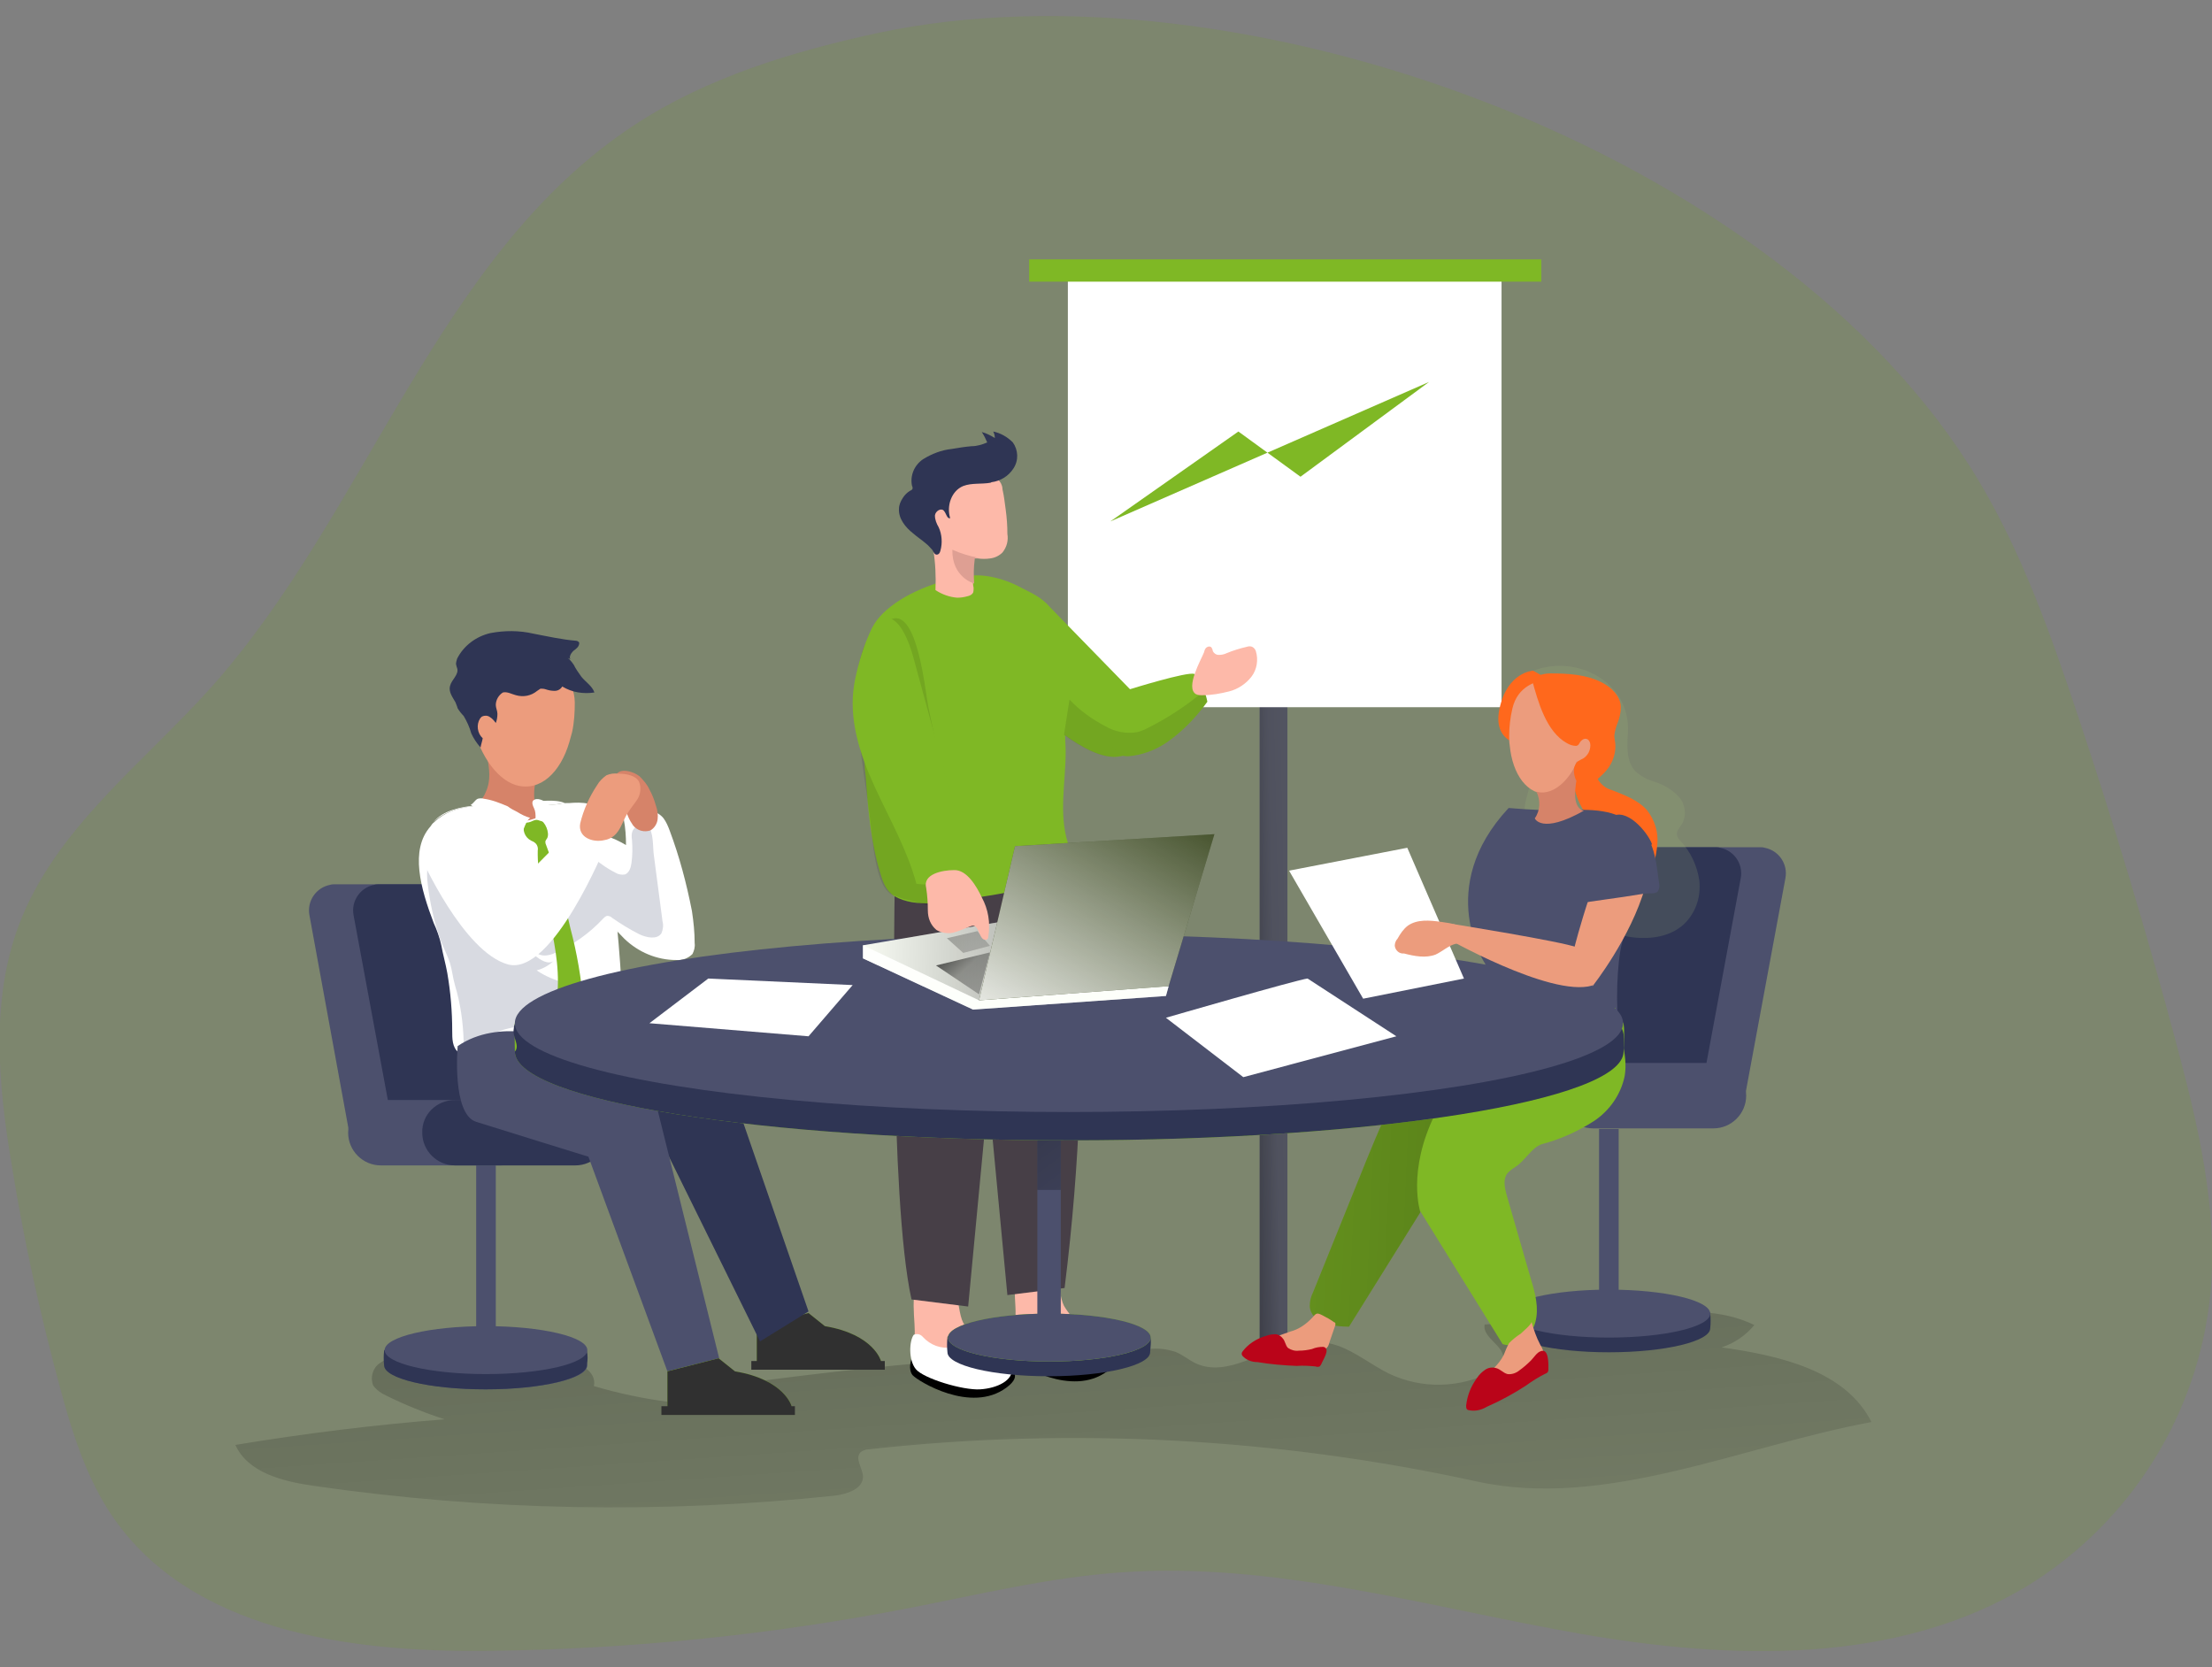 <svg version="1.1" id="Layer_1" xmlns="http://www.w3.org/2000/svg" x="0" y="0" viewBox="0 0 406 306" xml:space="preserve"><rect x="0" y="0" width="406" height="306" fill="#808080" stroke="none"/><style>.st4{fill:#fff}.st5{fill:#fdb9a9}.st6{fill:#473f47}.st7{fill:#7fb825}.st8{opacity:.1;fill:#020202;enable-background:new}.st9{fill:#2f3554}.st11{fill:#4c506d}.st13{fill:#ff681c}.st14{fill:#ec9c7d}.st15{fill:#d68369}.st20{fill:#303030}.st21{fill:#d8dae1}.st22{fill:#fcfff7}</style><path d="M160.9 6.1c-15.6 3.4-31.1 8.1-44.4 16.8C80.2 46.7 67.7 93.6 38.9 126c-12.6 14.1-28.7 26-35.4 43.7-5.3 14-3.8 29.6-1.3 44.4 2.2 13.7 5.2 27.2 8.8 40.5 2.2 8.2 4.8 16.5 9.5 23.5 14.3 21.2 43.5 25.2 69 24.9 26.1-.3 52-2.9 77.6-7.9 12.8-2.5 25.6-5.6 38.6-6.5 28.3-2 56.1 6.3 84 11.2 27.9 4.9 58.5 5.9 82.7-8.9 18.8-11.7 31.1-31.4 33.3-53.4 1.5-15.8-2.4-31.6-6.5-46.9-5.3-19.8-11.2-39.4-17.7-58.9-5-15-10.3-30.1-18.4-43.6-36.4-60.7-135.8-96.3-202.2-82z" opacity=".18" fill="#73a621"/><linearGradient id="SVGID_1_" gradientUnits="userSpaceOnUse" x1="181.988" y1="-842.109" x2="194.379" y2="-1022.309" gradientTransform="matrix(1.05 0 0 -1.05 -6.534 -748.862)"><stop offset=".01"/><stop offset=".08" stop-opacity=".69"/><stop offset=".21" stop-opacity=".32"/><stop offset="1" stop-opacity="0"/></linearGradient><path d="M95.2 250.8c2.7.6 5.4-.6 8.2-.8 2.8-.2 6.2 1.7 5.6 4.4 9.1 2.7 18.6 3.9 28 3.6.1-1.4-.1-2.8-.7-4.1 24.8-3.4 49.7-5.5 74.6-6.3 1.6-.2 3.2 0 4.8.5 1.3.5 2.5 1.5 3.7 2.1 6 2.8 12.4-2.7 18.9-3.8 2.4-.4 4.9-.2 7.3.6 3.3 1.2 6.1 3.5 9.3 5.1 6.1 2.9 13.1 2.7 19-.4.9-.4 1.7-1.1 2-2.1.5-2.5-3.9-4-3.4-6.5l29.7-2c6.7-.5 13.7-.9 19.8 2.1-1.6 1.9-3.6 3.3-6 4.1 10.6 1.5 22.7 4.2 27.5 13.7-23.8 4.4-48.9 16.1-72.5 10.9-36.6-8-74.3-10-111.5-5.9-.5 0-1.1.2-1.5.5-1.2 1.1.3 2.9.4 4.5 0 2.3-2.9 3.2-5.1 3.5-31.9 3.4-64.1 2.8-95.8-1.8-5.6-.8-12-2.4-14.3-7.5 12.7-2.1 25.6-3.7 38.4-4.7-3.7-1.2-7.4-2.7-10.8-4.4-.9-.4-1.7-1-2.3-1.8-.6-1.5-.1-3.2 1.2-4.1 1.3-.9 2.7-1.5 4.3-1.7 6.6 2.3 14 3.2 21.2 2.3z" fill="url(#SVGID_1_)"/><path fill="#75788a" d="M231.2 126.8h5.1v121h-5.1z"/><linearGradient id="SVGID_2_" gradientUnits="userSpaceOnUse" x1="214.062" y1="-891.81" x2="285.012" y2="-890.31" gradientTransform="matrix(1.05 0 0 -1.05 -6.534 -748.862)"><stop offset=".01"/><stop offset=".08" stop-opacity=".69"/><stop offset=".21" stop-opacity=".32"/><stop offset=".81" stop-opacity="0"/></linearGradient><path fill="url(#SVGID_2_)" d="M231.2 126.8h5.1v121h-5.1z"/><path class="st4" d="M196 50.2h79.6v79.6H196z"/><path class="st5" d="M189.5 230.4c5.4-1.2 4.3 6.4 5.8 9.3.9 1.5 2 2.7 3.3 3.8s2.2 2.7 2.4 4.4c0 .3 0 .6-.2.9-.3.3-.6.6-1.1.7-3.1.9-6.4.6-9.3-.9-1.3-.6-2.4-1.7-3.2-3-.6-1.4-.9-2.9-.8-4.4.1-3.1-1.4-9.8 3.1-10.8z"/><path d="M194.3 246.2s15.4.7 8.9 5.5-16.2-1.2-17.2-2.3c-.9-1.1-.2-3-.2-3l8.5-.2z"/><path class="st4" d="M186.7 248.3c1.4 1.7 8.6 3.9 11.8 3.7s6.1-1.7 5.8-3.8-6-6.9-7-6.9-1.9 2.5-4.1 3c-2 .3-3.9-.4-5.3-1.9-.4-.6-1.1-.7-1.8-.5-.6 1.2-.8 4.8.6 6.4z"/><path class="st5" d="M171 233.5c5.4-1.2 4.3 6.4 5.8 9.3.9 1.5 2 2.8 3.3 3.8 1.3 1.1 2.2 2.7 2.4 4.4 0 .3 0 .6-.2.9-.3.3-.6.6-1.1.7-3.1.9-6.4.6-9.3-.9-1.3-.6-2.4-1.7-3.2-2.9-.6-1.4-.9-2.9-.8-4.4 0-3.4-1.4-10 3.1-10.9z"/><path d="M175.8 249.2s15.4.7 8.9 5.5-16.2-1.2-17.2-2.3c-.9-1.1-.2-3-.2-3l8.5-.2z"/><path class="st4" d="M168.1 251.3c1.4 1.7 8.6 3.9 11.8 3.7s6.1-1.7 5.8-3.8-6-6.9-7-6.9c-1.1 0-1.9 2.5-4 3-2 .3-3.9-.4-5.3-1.9-.4-.5-1.1-.7-1.7-.4-.8 1.1-1 4.6.4 6.3z"/><path class="st6" d="M184.9 163.7l-7.2 76.1-10.4-1.3c-4.1-18.6-3.1-74.1-3.1-74.1l20.7-.7z"/><path class="st6" d="M177.7 161.6l7.2 76.1 10.5-1.3c6-48.1 1.1-78.1 1.1-78.1l-18.8 3.3z"/><path class="st7" d="M207.5 126.6l-15.6-16v21.5c1.1 1 2.3 2 3.5 2.8 2.9 2.1 7.1 4.6 10.3 3.9.2 0 .3-.1.5-.1 1.7-.6 2.4-2.3 2.5-4.3 0-2.7-.4-5.3-1.2-7.8z"/><path class="st7" d="M195.5 134.1c.1-1.4.5-2.8.7-4.2.3-2.9.3-5.8-.2-8.6-.5-3-1.4-6-2.7-8.8-1.2-2.4-3.4-3.4-5.8-4.6-2-1.1-4.3-1.9-6.6-2.2-1.6-.2-3.3-.1-4.9.3-4.9.9-11.4 3.5-14.7 7.4-2.5 2.9-2.8 7.1-2.9 10.9-.1 5.3 0 10.6.3 15.9 0 .8.1 1.5.2 2.3.4 5.8.9 11.9 2.6 17.5.5 1.8 1.1 3.5 2.7 4.5 3.8 2.2 9.7 1.1 13.9.4 5.5-.8 11.2-1.6 16.1-4.3 1-.4 1.8-1.2 2.3-2.2.4-1.2-.1-2.5-.5-3.7-1.7-5.4-.4-11.2-.4-16.7 0-1.1-.1-2-.1-3v-.9z"/><path class="st8" d="M173.5 165.8c.5-1.1-.6-3.9-.2-5.3.8-2.7 1.7-4.7 1.6-7.6-.1-2.1-.5-4.2-1-6.3l-3.5-16.8c-.6-3.1-2-17.9-6.7-16.2-2.6 1.1-4.7 3.4-5.5 6.1s-1.1 5.6-1 8.4c.1 7.4 1.6 15 2.5 22.3.4 2.8.8 13.1 4.5 14 .7.2 1.4.6 2.1.7 1.2.2 4.9 1.7 6.6 1.2.2-.2.4-.3.6-.5z"/><path class="st5" d="M184.9 98c0-1.5-.1-2.9-.3-4.4-.2-1.4-.3-2.5-.6-3.8 0-.7-.4-1.5-1-1.9-2-1.2-4.2-1.8-6.5-1.8-2.9-.4-5.5 1.5-6 4.4 0 .3-.1.5-.1.8-.3 3.2.5 6.4.9 9.6.4 2.5.5 4.9.4 7.4 1.2.8 2.6 1.3 4 1.4.7 0 1.3-.1 2-.3.4-.1.7-.3.9-.6.1-.3.1-.6.1-.8 0-.3-.1-.5-.1-.8-.1-1.5-.1-2.9.1-4.4 0-.1 0-.2.1-.3h.7c.7.1 1.5.1 2.2 0 .9-.1 1.7-.5 2.3-1.1.8-1 1.1-2.2.9-3.4z"/><path class="st9" d="M182 88.5c1.6-.2 3.1-1.1 4-2.5 1-1.5.9-3.4-.1-4.8-1-1-2.2-1.7-3.6-2 .2.4.3.8.3 1.2-.8-.5-1.6-.9-2.4-1.1.4.6.7 1.2 1 1.9-.9.4-1.9.7-2.9.7-1.2.1-2.4.3-3.6.5-1.9.2-3.7.9-5.3 1.9-1.6 1.1-2.4 3-2 4.9.1.1.1.3.1.4 0 .3-.3.4-.5.5-.5.3-1 .8-1.3 1.3-.4.6-.7 1.3-.7 2-.1 1.8 1.2 3.4 2.6 4.5.8.7 1.6 1.2 2.4 1.9.4.3.7.7 1.1 1.1.2.3.4.9.8.9s.6-.3.7-.7c.4-1.4.3-3-.3-4.3-.4-.7-.7-1.4-.7-2.2.1-.8 1.1-1.4 1.6-.9s.6 1.6 1.2 1.4c-.7-2.2.2-5 2.4-5.9 1.6-.6 3.3-.3 5-.6l.2-.1z"/><path d="M179.7 102.4c-1.7-.3-3.3-.8-4.9-1.5-.1 5.1 4 6.2 4 6.2-.1-1.5-.1-2.9.1-4.4 0-.1 0-.2.1-.3h.7z" fill="#de9f93"/><path class="st7" d="M221 126.8c-.5-1.3-1.1-2.8-1.8-3.1-1.2-.5-11.8 2.8-11.8 2.8s-4.6 2.5-4.5 6.8c.1 1.6.8 3.2 1.8 4.5.3.4.8.8 1.4.9.3.1.7.1 1 .1 2.5-.2 4.9-1.1 7-2.5 2.9-2 5.4-4.6 7.5-7.5-.1-.6-.3-1.3-.6-2z"/><path class="st8" d="M221 126.8c-3.3 2.8-7 5.2-10.9 7.1-.5.2-1 .4-1.5.5-2 .3-4-.1-5.7-1.1-2.5-1.3-4.7-2.9-6.6-4.9l-1 6.4v.1c2.9 2.1 7.1 4.6 10.3 3.9.2 0 .3-.1.5-.1.3.1.7.1 1 .1 2.5-.2 4.9-1.1 7-2.5 2.9-2 5.4-4.6 7.5-7.5-.1-.6-.3-1.3-.6-2z"/><path class="st5" d="M219.5 127.4c.4.2.8.2 1.2.2 1.7 0 3.3-.3 4.9-.7 1.6-.4 3.1-1.4 4.1-2.7 1-1.3 1.3-3.1.8-4.7-.1-.3-.3-.6-.7-.8-.3-.1-.6-.1-.9 0-1.3.3-2.6.7-3.8 1.2-.4.2-.9.3-1.4.3s-.9-.3-1.1-.7c0-.2-.1-.4-.2-.6-.2-.3-.6-.3-.9-.1-.3.2-.4.5-.5.9-.5 1.3-3.5 6.5-1.5 7.7z"/><path class="st11" d="M293.5 207.2h3.6v33h-3.6z"/><path class="st9" d="M276.7 243.8c0 2.4 8.3 4.4 18.6 4.4s18.6-2 18.6-4.4c.1-.9.1-1.8 0-2.8-1.3-2.1-9.2-1.7-18.6-1.7-9 0-16.8-.3-18.6 1.7-.1 1-.1 1.9 0 2.8z"/><ellipse class="st11" cx="295.3" cy="241.1" rx="18.6" ry="4.4"/><path class="st11" d="M289.6 201.1h30.7l7.4-39.9c.5-2.6-1.2-5.1-3.8-5.6-.3-.1-.6-.1-.9-.1h-21c-2.3 0-4.3 1.6-4.7 3.9l-7.7 41.7z"/><path class="st9" d="M281.4 201.1h30.7l7.4-39.9c.5-2.6-1.2-5.1-3.8-5.6-.3-.1-.6-.1-.9-.1h-21c-2.3 0-4.3 1.6-4.7 3.9l-7.7 41.7z"/><path class="st11" d="M292.4 195.1h22.1c3.3 0 6 2.7 6 6s-2.7 6-6 6h-22.1c-3.3 0-6-2.7-6-6-.1-3.3 2.6-6 6-6z"/><path d="M297.2 129.1c-1.3-2.5-7.4-4-10.2-4.5-3.4-.6-7.2 0-9.6 2.5s-2.6 7.1.3 9.1c.6.5 1.4.8 2 1.3 1.6 1.3 1.7 3.8 1.3 5.8-.4 2-1.3 4-1.2 6.1.1 2.1 1.4 4.3 3.5 4.4 1.2 0 2.6-.6 3.5.2.4.4.6.9.6 1.5.9 4.5 1.2 9.3 4.2 12.6 2.1 2.1 4.8 3.5 7.8 3.9 3.6.5 7.6-.1 10.1-2.8 1.9-2.1 2.7-4.8 2.4-7.6-.4-2.7-1.6-5.3-3.5-7.3-.3-.3-.5-.6-.6-1-.2-.8.6-1.5 1-2.2.8-1.6.5-3.6-.7-4.9-1.2-1.3-2.8-2.2-4.4-2.7-1.3-.4-2.5-1-3.5-1.9-1.7-1.8-1.6-4.6-1.4-7.1.5-9.2-9.2-14.5-17.4-11.4-3.6 1.4-2.5 4.2-2.5 4.2s4.4-1.1 7.5 0 1.5 3.8 1.6 4.7c.1 1.6.9 3.1 2.2 4.1.6-.5 1.6-.9 2.2.3.5.9-1.1 4-2.4 3.9 0 0-1.2.8-.6 3 0 0 4.9-2.1 6.5-4.3 1.5-2.3 2.6-7.4 1.3-9.9z" opacity=".18" fill="#a1b87d"/><path class="st13" d="M301.3 162c-3 1.7-5.5-.1-6.2-3.2-.3-1.4-.5-2.8-.9-4.1-.7-1.7-1.6-3.3-2.8-4.8-1.1-1.5-1.9-3.2-2.4-5-.4-1.9.2-3.8 1.6-5.1.3-.3.8-.4 1.2-.4.7.1 1.1.9 1.2 1.6 0 .7.1 1.4.3 2.1.6.9 1.4 1.6 2.5 1.9 2.3.9 4.8 1.8 6.5 3.7 1.4 1.8 2.1 4 1.9 6.2-.2 2.1-.8 6-2.9 7.1z"/><path class="st11" d="M272.6 176.9l3.4 12.7c9.8 2 21-1.9 21-1.9-.5-5.6 0-13.4 1.1-15.8 2.8-6.4 6.2-14.9 2.2-19.8-3.2-3.9-9.1-3.5-12.7-3.4s-7.1-.1-10.7-.4c-13.7 14.7-4.3 28.6-4.3 28.6z"/><path class="st13" d="M284.8 125l-4.2 11.9s-6.8.1-5.4-6.7c1.4-6.9 6.2-7.1 6.2-7.1l3.4 1.9z"/><path class="st14" d="M290.9 125.2s-11.4-3.2-13.3 4.8c-.4 1.7-.6 3.4-.6 5.1 0 .6 0 1.2.1 1.7.5 5.3 3.2 9.3 7.4 8.9 7.4-.7 15.4-16.6 6.4-20.5z"/><path class="st15" d="M289.6 140.1c.3.3.8.3 1.1 0-.8 1.3-1.4 2.7-1.5 4.2-.6 4.3 1.5 4.5 1.5 4.5-7.8 4.4-9 1.4-9 1.4 1-1.4 1.1-3.3.3-4.9 3.5 1 6.7-3.2 7.4-5.6 0 .2.1.3.2.4z"/><path class="st13" d="M282.7 123.9c.6-.2 1.2-.3 1.9-.3 3.2 0 6.5.2 9.3 1.6 1.8.9 3.5 2.5 3.6 4.5 0 1-.2 2-.6 3-.3.7-.5 1.5-.6 2.3 0 .6.2 1.2.2 1.9 0 1.4-.4 2.7-1.2 3.9-.6.9-1.4 1.6-2.2 2.3l-1.7 1.6c-.1.1-.2.1-.3.2-.1 0-.2 0-.3-.1-1.3-.7-2-2.1-1.9-3.6 0-.5.3-1 .6-1.4.3-.2.7-.4 1.1-.6.8-.5 1.3-1.4 1.3-2.4 0-.4-.1-.8-.5-1.1-.4-.2-.8-.1-1.1.2-.5.4-.4.9-1 1-.6 0-1.2-.2-1.7-.5-3.8-2.1-5.3-7.6-6.4-11.6.7 0 .9-.6 1.5-.9z"/><path class="st14" d="M291.7 164.7c3.2-9.2 5.3-13.7 8.5-12.5 0 0 4.2 2.1 1.8 10.5-2.7 9.5-9.7 18.3-9.7 18.3l-3.3-7.2s1-4 2.7-9.1z"/><path d="M258.3 198.3c.2-.2.9-1.1 1.8-2.1l-.2.3c-.6.5-1.1 1.2-1.6 1.8z" fill="#dc9bd5"/><path class="st7" d="M296.5 185c-4.3.3-8.9.6-13.3 1.2 0 0-17.5 14.7-19.7 18.3-5.2 8.3-10.2 5.9-2.7 18l15 24.2c2.6.9 5.3-1.4 6-4s0-5.3-.8-7.9l-4.5-15.6c-.3-1.2-.6-2.5 0-3.6.4-.6 1-1 1.6-1.4 1.8-1.1 3-3.6 4.9-4.2 3.4-.9 6.5-2.3 9.5-4.2 2.9-1.9 5-4.9 5.7-8.3.7-4.1-1.2-8.2-1.7-12.5z"/><path class="st7" d="M283.1 186.3c-3.6.4-9.5-1.2-9.5-1.2-5.1 2.3-10.6 7.9-13.5 11.1-1 1.1-1.6 1.9-1.8 2.1l-.3.4c-3.2 4.2-5.1 9.2-7.1 14l-9.9 24.5c-.4.8-.6 1.6-.6 2.5.1 3 4.2 3.8 7.2 3.8l13.1-21s-2.5-7.5 2.7-18c1.9-3.8 19.7-18.3 19.7-18.2z"/><linearGradient id="SVGID_3_" gradientUnits="userSpaceOnUse" x1="-1612.852" y1="121.13" x2="-1459.862" y2="114.35" gradientTransform="matrix(-1.05 0 0 1.05 -1379.7 89.474)"><stop offset=".01"/><stop offset=".08" stop-opacity=".69"/><stop offset=".21" stop-opacity=".32"/><stop offset="1" stop-opacity="0"/></linearGradient><path d="M283.1 186.3c-3.6.4-9.5-1.2-9.5-1.2-5.1 2.3-10.6 7.9-13.5 11.1-1 1.1-1.6 1.9-1.8 2.1l-.3.4c-3.2 4.2-5.1 9.2-7.1 14l-9.9 24.5c-.4.8-.6 1.6-.6 2.5.1 3 4.2 3.8 7.2 3.8l13.1-21s-2.5-7.5 2.7-18c1.9-3.8 19.7-18.3 19.7-18.2z" fill="url(#SVGID_3_)"/><path class="st14" d="M276 248.7c.3-.8.6-1.5 1-2.2.6-.6 1.3-1.2 2.1-1.7.3-.3 2.1-1.8 2-2.2.4 1.4.9 2.9 1.6 4.2.5.8.8 1.7.7 2.6-.3.9-.8 1.6-1.6 2.1-2.8 2.3-6.1 4.5-9.7 4.1-.2 0-.4-.1-.6-.2-.1-.1-.1-.3-.1-.5-.1-1.6 1.5-2.7 2.7-3.7.7-.7 1.4-1.5 1.9-2.5zm-35.1-6.9c.7-.8.8-.9 1.8-.4.8.4 1.5.8 2.2 1.3.1 0 .2.1.2.2v.3l-1.1 3.2c-.1.5-.3.9-.7 1.2-.3.2-.6.3-1 .3-2.6.5-5.3.6-7.9.2-.7-.1-1.4-.5-1.4-1.2 0-.2.1-.5.3-.7.8-1.1 2.3-1.3 3.5-1.8 1.6-.4 3-1.4 4.1-2.6z"/><path d="M242.9 247.2c-.7 0-1.4.1-2.1.4-.8.2-1.6.3-2.4.3-.7.1-1.4-.1-2-.5-.5-.5-.5-1.3-1-1.8-.4-.5-1-.8-1.6-.7-.6 0-1.2.2-1.8.4-1.5.5-2.9 1.4-3.9 2.7-.1.1-.2.3-.2.5 0 .1.1.2.1.3.7.8 1.7 1.2 2.8 1.2 2.4.4 4.8.6 7.2.7 1.2-.1 2.4 0 3.5.1.2.1.4.1.7 0 .1-.1.2-.2.3-.4.3-.8 1.8-2.9.4-3.2zm39.9.8c-.7.2-1.3 1.2-1.8 1.7-.7.7-1.4 1.3-2.1 1.8-.6.5-1.4.8-2.2.7-.8-.2-1.3-.9-2.1-1.1-.7-.2-1.4-.1-2 .3-.6.4-1.1.9-1.5 1.5-1.1 1.5-1.8 3.2-2 5.1 0 .2 0 .4.1.6.1.1.2.2.3.2 1.2.3 2.4 0 3.4-.6 2.5-1.1 4.9-2.4 7.2-3.9 1.1-.8 2.2-1.5 3.4-2.1.2-.1.5-.2.6-.4s.1-.4.1-.5c0-.9.1-3.9-1.4-3.3z" fill="#ba0419"/><path class="st11" d="M303.2 154.9c-.8-2.2-4.8-6.9-7.5-4.9-1.7 1.3-3 3.1-3.5 5.2-.3 1-.3 2-.6 3-.3 1.2-.8 2.4-1.1 3.6-.2 1.3-.2 2.6-.1 3.9 2.6-.4 5.1-.7 7.7-1.1l3.8-.6c.7-.1 2.2.2 2.5-.6.2-.4.2-.9.1-1.4l-.3-2.2c-.2-1.6-.5-3.2-1.1-4.7l.1-.2z"/><path class="st9" d="M211.1 248.2c0 2.4-8.3 4.4-18.6 4.4s-18.6-2-18.6-4.4c-.1-.9-.1-1.8 0-2.8 1.3-2.1 9.2-1.7 18.6-1.7 9 0 16.8-.3 18.6 1.7.3.4 0 2.5 0 2.8z"/><ellipse class="st7" cx="192.6" cy="245.5" rx="18.6" ry="4.4"/><ellipse class="st11" cx="192.6" cy="245.5" rx="18.6" ry="4.4"/><ellipse class="st11" cx="89.2" cy="250.6" rx="18.6" ry="4.4"/><path class="st11" d="M190.4 204h4.3v41.8h-4.3z"/><linearGradient id="SVGID_4_" gradientUnits="userSpaceOnUse" x1="177.058" y1="-897.18" x2="211.968" y2="-944.77" gradientTransform="matrix(1.05 0 0 -1.05 -6.534 -748.862)"><stop offset=".01"/><stop offset=".08" stop-opacity=".69"/><stop offset=".21" stop-opacity=".32"/><stop offset="1" stop-opacity="0"/></linearGradient><path fill="url(#SVGID_4_)" d="M190.4 204h4.3v14.4h-4.3z"/><path class="st7" d="M138.9 243.4v6.4h22.8s-1.3-4.9-10.3-6.4l-3-2.4-9.5 2.4z"/><path class="st20" d="M138.9 243.4v6.4h22.8s-1.3-4.9-10.3-6.4l-3-2.4-9.5 2.4zm-1 6.4h24.5v1.6h-24.5z"/><path class="st11" d="M87.4 213.9H91v33h-3.6z"/><path class="st9" d="M107.7 250.6c0 2.4-8.3 4.4-18.6 4.4s-18.6-2-18.6-4.4c-.1-.9-.1-1.8 0-2.7 1.3-2.1 9.2-1.7 18.6-1.7 9 0 16.8-.3 18.6 1.7.2.8.2 1.8 0 2.7z"/><ellipse class="st11" cx="89.2" cy="247.8" rx="18.6" ry="4.4"/><path class="st11" d="M94.8 207.9H64.1L56.8 168c-.5-2.6 1.2-5.1 3.8-5.6.3-.1.6-.1.9-.1h21c2.3 0 4.3 1.6 4.7 3.9l7.6 41.7z"/><path class="st9" d="M103 207.9H72.3L64.9 168c-.5-2.6 1.2-5.1 3.8-5.6.3-.1.6-.1.9-.1h21c2.3 0 4.3 1.6 4.7 3.9l7.7 41.7z"/><path class="st11" d="M69.9 201.9H92c3.3 0 6 2.7 6 6s-2.7 6-6 6H69.9c-3.3 0-6-2.7-6-6s2.7-6 6-6z"/><path class="st9" d="M83.5 201.9h22.1c3.3 0 6 2.7 6 6s-2.7 6-6 6H83.5c-3.3 0-6-2.7-6-6-.1-3.3 2.6-6 6-6z"/><path class="st4" d="M79.6 169.4c.6 1.3 1.1 2.7 1.4 4.1.3 1.7.8 3.4 1.1 5.1.6 3.5.9 7 .9 10.6 0 1.4 0 3 1.1 3.9.7.6 1.6.9 2.6 1.1 1.8.4 3.5 1.1 5.3 1.4 2 .3 4 .4 6 .3 5.9 0 16.8-.7 16.4-8.9-.4-9.3-1.1-18.4-2.4-27.6-.5-3.2-.5-6.7-1.5-9.7-.8-2.5-3.7-2.5-6.1-2.3h-.5c-.5 0-.9.1-1.4.2-3.2.3-6.5.4-9.7.3-3.7-.1-9.5-.5-13.1 3-.3.2-.5.5-.7.8-3.8 4.3-1.8 11.4.6 17.7z"/><path class="st4" d="M127 167.2c.3 2 .5 3.9.5 5.9.1.7-.1 1.4-.4 2-.8.8-1.9 1.2-3 1.1-3.5 0-6.9-1.4-9.5-3.9-2.3-2.3-4.5-4.8-6.4-7.5-1.1-1.3-1.6-2.9-1.4-4.6 0-2.2.1-4.5.3-6.8 0-.5 3.7-.1 4 0 1.4.4 2.6 1 3.8 1.7 0-1.6-.1-3.1-.4-4.7-.1-.4 0-.9.1-1.3.4-.7 1.4-.8 2.3-.7 1.8.1 3.8.4 4.9 1.8.5.7.8 1.4 1.1 2.2 1.8 4.8 3.1 9.7 4.1 14.8z"/><path class="st21" d="M121.6 169.1c.2.7.1 1.5-.2 2.2-.8 1.2-2.7.8-4 .2-1.8-.9-3.4-1.9-5-3-.3-.3-.6-.4-1-.4-.3.1-.5.3-.7.5-2.5 2.7-5.5 4.8-8.8 6.3-1.1.5-2.6.8-3.5-.1-.8-.9-.2-2.6.6-3.7l8.7-13.4c.1-.2.3-.4.5-.5.3-.1.7.1.9.4 1.2 1 2.5 1.9 3.9 2.6.5.3 1.1.4 1.7.3.8-.3 1.1-1.3 1.2-2.1.2-1.4.2-2.8.1-4.2-.1-.6-.1-1.2.1-1.7.5-1 1.6-1.4 2.6-.9l.2.1c1.1.8.9 3.9 1.1 5.2l1.6 12.2z"/><path class="st21" d="M91.7 168.6c.8 1.4 1.9 2.7 3.2 3.7 1.4 1.1 4.7 5.4 6.7 4.1-.9.8-1.9 1.4-3.1 1.7 3.2 2.2 7.1 2.8 10.8 3.5 1 .1 1.9.4 2.8.9s1.4 1.5 1.3 2.5c-.3 1.7-2.4 2.2-4.2 2.3-4.2.3-8.5.3-12.6.9-3.6.4-7.4 1.4-9.6 4.2-.2.2-.4.5-.6.6-.5.1-.9-.1-1.1-.6-.2-.4-.3-.9-.2-1.3-.1-3.5-.6-7-1.6-10.3-.4-1.4-.5-2.7-.9-4-.5-1.6-1.4-3.2-1.9-4.7-1.1-3.2-1.8-6.5-2.2-9.9-.3-2.4-.1-5.3 1.9-6.5 1.6-.8 3.5-.6 4.8.5s2.3 2.5 3 4.1c1.1 2.7 2 5.7 3.5 8.3z"/><path class="st7" d="M100.4 153.9c-.1.1-.2.3-.3.5 0 .2 0 .4.1.6 1.9 5 3.3 10.1 4.5 15.4 1.2 4.5 2 9.2 2.4 13.9 0 .4 0 .7-.1 1.1-.3 1.2-1.9 1.5-2.5 2.5l-2.1-2.5c-.1-.1-.3-.3-.3-.5-.1-.3-.1-.5 0-.8.8-5-.1-10.1-1.2-15.1-1.1-4.2-2.3-8.5-2.2-12.9.1-.5-.1-1.1-.5-1.4-.2-.2-.5-.3-.7-.4-1.2-.6-1.7-2-1.2-3.2l.1-.1c.5 0 .9-.1 1.3-.3s.9-.3 1.4-.2c.9.2 1.9 2.4 1.3 3.4z"/><path class="st4" d="M79.5 150.9c3.6-3.4 9.5-3.1 13.1-3 3.3.1 6.5.1 9.7-.3l1.4-.2c-1.9-.8-4.7-.3-6.7-.2-3.2.1-6.3.3-9.4.6s-6.2.9-8.1 3.1z"/><path class="st15" d="M90.6 138.1c1.2 3.2 4.7 4.9 8 4 0 0-1.5 4.6.4 7.4.4.5-2 1.1-2.2 1.1-1.4 0-2.7-.3-3.9-.8-1.9-.9-3.9-1.6-6-2 1-.4 1.8-1.3 2.2-2.3 1.1-2.3.7-4.4.3-6.8.3.2.8.2 1.1-.1 0-.2 0-.4.1-.5z"/><path class="st14" d="M94.7 144.1c4.5 1.3 8.2-2.4 9.8-7.9.2-.6.3-1.2.5-1.8.4-1.8.5-3.7.5-5.5-.2-9-13.1-8.1-13.1-8.1-10.5 2.3-5.5 20.9 2.3 23.3z"/><path class="st9" d="M101.3 119.2c1.6.4 3.1 1.4 4 2.8.4.8.9 1.5 1.4 2.2.8 1 2 1.7 2.4 2.9-2 .3-4.1 0-5.9-1.1-.3.5-.8.8-1.4.8s-1.1-.1-1.7-.3c-.3-.1-.6-.1-.9-.1-.2.1-.4.3-.6.4-1.1.9-2.5 1.2-3.9.8-.8-.2-1.6-.7-2.4-.5-.8.5-1.3 1.4-1.3 2.3 0 .5.3 1.1.3 1.6 0 .6-.1 1.2-.3 1.7-.3-.4-.6-.8-1.1-1.1-.4-.3-1-.3-1.4-.1-.2.1-.3.3-.4.4-.7 1.1-.5 2.7.5 3.6-.1.6-.3 1.1-.4 1.7-.7-.8-1.3-1.7-1.7-2.6-.3-1.1-.8-2.2-1.4-3.2-.4-.4-.8-.9-1.1-1.4-.1-.4-.3-.8-.4-1.1-.5-.9-1.3-1.9-1-3 .3-1.2 1.7-2.1 1.3-3.3-.1-.2-.1-.4-.2-.7 0-.3.1-.7.2-1 1.2-2.4 3.5-4.1 6.1-4.7 2.6-.5 5.3-.5 7.9.1 2.6.5 5.3 1.1 7.8 1.3.2 0 .4.1.6.3v.3c-.1.6-.6.9-1.1 1.3-.4.4-.8 1.1-.5 1.5m-13.1 68.4s5.5 13.7 9.9 15.1c4.4 1.4 20.6 6.4 20.6 6.4l17.4 35.3 8.9-5.5-14.7-42.5-17.7-9c-.1 0-4.6.1-24.4.2z"/><path class="st11" d="M84 192s-1.1 12.5 3.4 13.9c4.4 1.4 20.6 6.4 20.6 6.4l14.5 39.4 9.5-2.4-12.3-49.6-17.7-9.1c-.1 0-10.4-3.8-18 1.4z"/><path class="st4" d="M77.3 157.4S85 174.7 93.2 177s18-21.9 18-21.9l-6.6-2.5-11 11.1s-6.8-14.5-9.6-13.8-7.7 4.5-6.7 7.5z"/><path class="st15" d="M112.9 143c.1.7.4 1.3.8 1.8.5 1.1.9 2.2 1.1 3.4s.7 2.3 1.4 3.3c.8 1 2.1 1.3 3.2.9.7-.4 1.2-1.2 1.3-2 .1-.8 0-1.7-.3-2.5-.3-1.1-.7-2.1-1.2-3-.4-.9-1.1-1.7-1.8-2.4-1.2-1-4.4-1.9-4.5.5z"/><path class="st14" d="M109.6 144.1c.4-.7 1-1.3 1.7-1.8.7-.3 1.4-.4 2.2-.3 1.4 0 3.2.3 3.8 1.5.4 1 .3 2.2-.3 3.2-.6.9-1.3 1.7-1.9 2.7-.8 1.3-1.2 3-2.4 4-.5.4-1.1.7-1.8.8-2.1.5-4.9-.5-4.4-3.1.6-2.5 1.7-4.9 3.1-7z"/><path class="st7" d="M298 193c0 9-45.5 16.3-101.7 16.3S94.5 202 94.5 193c0-.4-.1-4.9 0-5.3 3.6-8.5 47.9-11 101.7-11 52.7 0 96.5 2.8 101.7 11 .4.6.1 4.8.1 5.3z"/><path class="st9" d="M94.5 193c0 9 45.5 16.3 101.7 16.3S298 202 298 193c0-1.1.1-2.1 0-3.2-.1-.6-.4-1.3-.7-1.8-.6-1.3-1.5-2.3-2.7-3-.7-.3-1.5-.4-2.3-.3-2.4 0-4.7 0-7 .1-3.2.1-6.5.4-9.7.8-2.4.3-4.8.8-7.2 1-5 .3-9.9-.9-14.9-1.1-.4 0-.7 0-1.1.1-.4.1-.8.3-1.1.5-1.8.9-3.9 1.3-5.9 1-18.1 1.2-36.1 0-54.1-2.1-15-1.8-30.1-3.9-45.2-4.3-15.8-.4-31.7 1.1-47.1 4.5-2.1.5-4.6 1.5-4.7 3.6-.3 1.6 1.2 3.1.2 4.2z"/><ellipse class="st11" cx="196.2" cy="187.8" rx="101.7" ry="16.3"/><path class="st22" d="M158.4 173.5v2.4l20.2 9.4 35.4-2.5.5-1.8z"/><linearGradient id="SVGID_5_" gradientUnits="userSpaceOnUse" x1="182.894" y1="-869.826" x2="185.004" y2="-901.496" gradientTransform="matrix(1.05 0 0 -1.05 -6.534 -748.862)"><stop offset=".01" stop-color="#fff"/><stop offset="1" stop-color="#fff" stop-opacity="0"/></linearGradient><path fill="url(#SVGID_5_)" d="M158.4 173.5v2.4l20.2 9.4 35.4-2.5.5-1.8z"/><path class="st22" d="M179.7 183.6l-21.3-10.1 30.5-5.2z"/><linearGradient id="SVGID_6_" gradientUnits="userSpaceOnUse" x1="200.522" y1="-881.164" x2="144.772" y2="-879.754" gradientTransform="matrix(1.05 0 0 -1.05 -6.534 -748.862)"><stop offset=".01"/><stop offset=".08" stop-opacity=".69"/><stop offset=".21" stop-opacity=".32"/><stop offset=".81" stop-opacity="0"/></linearGradient><path fill="url(#SVGID_6_)" d="M179.7 183.6l-21.3-10.1 30.5-5.2z"/><path class="st7" d="M122.5 251.7v6.4h22.8s-1.3-4.9-10.4-6.4l-3-2.4-9.4 2.4z"/><path class="st20" d="M122.5 251.7v6.4h22.8s-1.3-4.9-10.4-6.4l-3-2.4-9.4 2.4zm-1.1 6.4h24.5v1.6h-24.5z"/><path class="st4" d="M88.8 146.6c-.3-.1-.7-.1-1.1 0-.5.2-.8.9-1.3 1.1 1.3 1.2 3 1.7 4.4 2.6 1.5 1 2.8 2.3 4 3.7 1.4-.8 1.3-2.9 2.5-3.9-.8-.2-1.6-.6-2.4-1.1-.6-.3-1.2-.6-1.7-1-1.4-.6-2.9-1.2-4.4-1.4zm11.6.8c.4.4.8.8 1.2 1.3l1.3 1.7c.1.1.2.3.2.5-.1.2-.3.3-.6.3-.2-.1-.4-.1-.7-.2-.5-.1-1-.1-1.5-.1-.6-.1-1.2-.2-1.8-.5-.1 0-.1-.1-.2-.1v-.2c0-.6 0-1.2-.3-1.8-.2-.4-.4-.9-.2-1.3.7-.8 2.1 0 2.6.4zm29.6 32.2l26.5 1.2-8.1 9.4-29.2-2.4zm110 0c-1.5.1-26 7.2-26 7.2l14.2 10.9 28.1-7.5-16.3-10.6z"/><path fill="#263509" d="M214.5 181l-34.8 2.6 6.6-28.3 36.6-2.2z"/><linearGradient id="SVGID_7_" gradientUnits="userSpaceOnUse" x1="181.596" y1="-900.187" x2="213.506" y2="-844.628" gradientTransform="matrix(1.05 0 0 -1.05 -6.534 -748.862)"><stop offset=".01" stop-color="#fff"/><stop offset="1" stop-color="#fff" stop-opacity="0"/></linearGradient><path fill="url(#SVGID_7_)" d="M214.5 181l-34.8 2.6 6.6-28.3 36.6-2.2z"/><path class="st4" d="M236.6 159.8l21.7-4.2 10.4 24-18.5 3.7z"/><path class="st14" d="M264.8 171.8l1.9-2.2s20 3.2 22.8 4.3c2.9 1.1 2.7 7 2.7 7-7.7 2.2-27.4-9.1-27.4-9.1z"/><path class="st14" d="M268.4 172.4c-.1.2-.2.5-.4.6-.2.1-.4.2-.7.2-1.4.3-2.5 1.4-3.8 2-1.8.7-3.9.3-5.8-.2-.9.1-1.6-.6-1.7-1.4 0-.5.2-1 .5-1.3.5-.9 1.1-1.8 1.9-2.4 1.7-1.2 4-1 6.1-.7 1.9.3 4.8.4 3.9 3.2z"/><linearGradient id="SVGID_8_" gradientUnits="userSpaceOnUse" x1="170.136" y1="-876.003" x2="196.506" y2="-904.352" gradientTransform="matrix(1.05 0 0 -1.05 -6.534 -748.862)"><stop offset=".01"/><stop offset=".08" stop-opacity=".69"/><stop offset=".21" stop-opacity=".32"/><stop offset=".81" stop-opacity="0"/></linearGradient><path fill="url(#SVGID_8_)" d="M181.7 174.8l-9.9 2.4 7.9 5.3z"/><linearGradient id="SVGID_9_" gradientUnits="userSpaceOnUse" x1="161.309" y1="-867.082" x2="194.539" y2="-891.582" gradientTransform="matrix(1.05 0 0 -1.05 -6.534 -748.862)"><stop offset=".01"/><stop offset=".08" stop-opacity=".69"/><stop offset=".21" stop-opacity=".32"/><stop offset=".81" stop-opacity="0"/></linearGradient><path fill="url(#SVGID_9_)" d="M179.4 170.9l-5.6 1.3 3 2.7 4.9-1.3z"/><path class="st7" d="M156.8 125.5c-1.1 6.4 1 12.9 3.7 18.8s6 11.6 7.7 17.9c3.5.5 7.1-.3 10.1-2.4l-10.7-39.3c-.6-2.2-2.6-8.2-5.7-6.9-2.7 1-4.7 9.5-5.1 11.9z"/><path class="st5" d="M180.2 164.7c1.2 2.2 1.6 4.7 1.2 7.2 0 .3-.1.5-.4.6-.2 0-.3 0-.5-.1-.9-.6-.8-2.4-1.9-2.5-.2 0-.5.1-.7.2-1 .4-1.9.8-3 1.1-1 .2-2.1 0-3-.5-1.1-.9-1.6-2.2-1.6-3.6s-.1-2.8-.3-4.1c-.7-2.6 3-3.3 5.1-3.3 2.4-.1 4.2 3.1 5.1 5z"/><path class="st7" d="M188.9 47.6h94v4.1h-94zm14.9 48.1l23.5-16.5 11.4 8.3 23.6-17.4"/></svg>